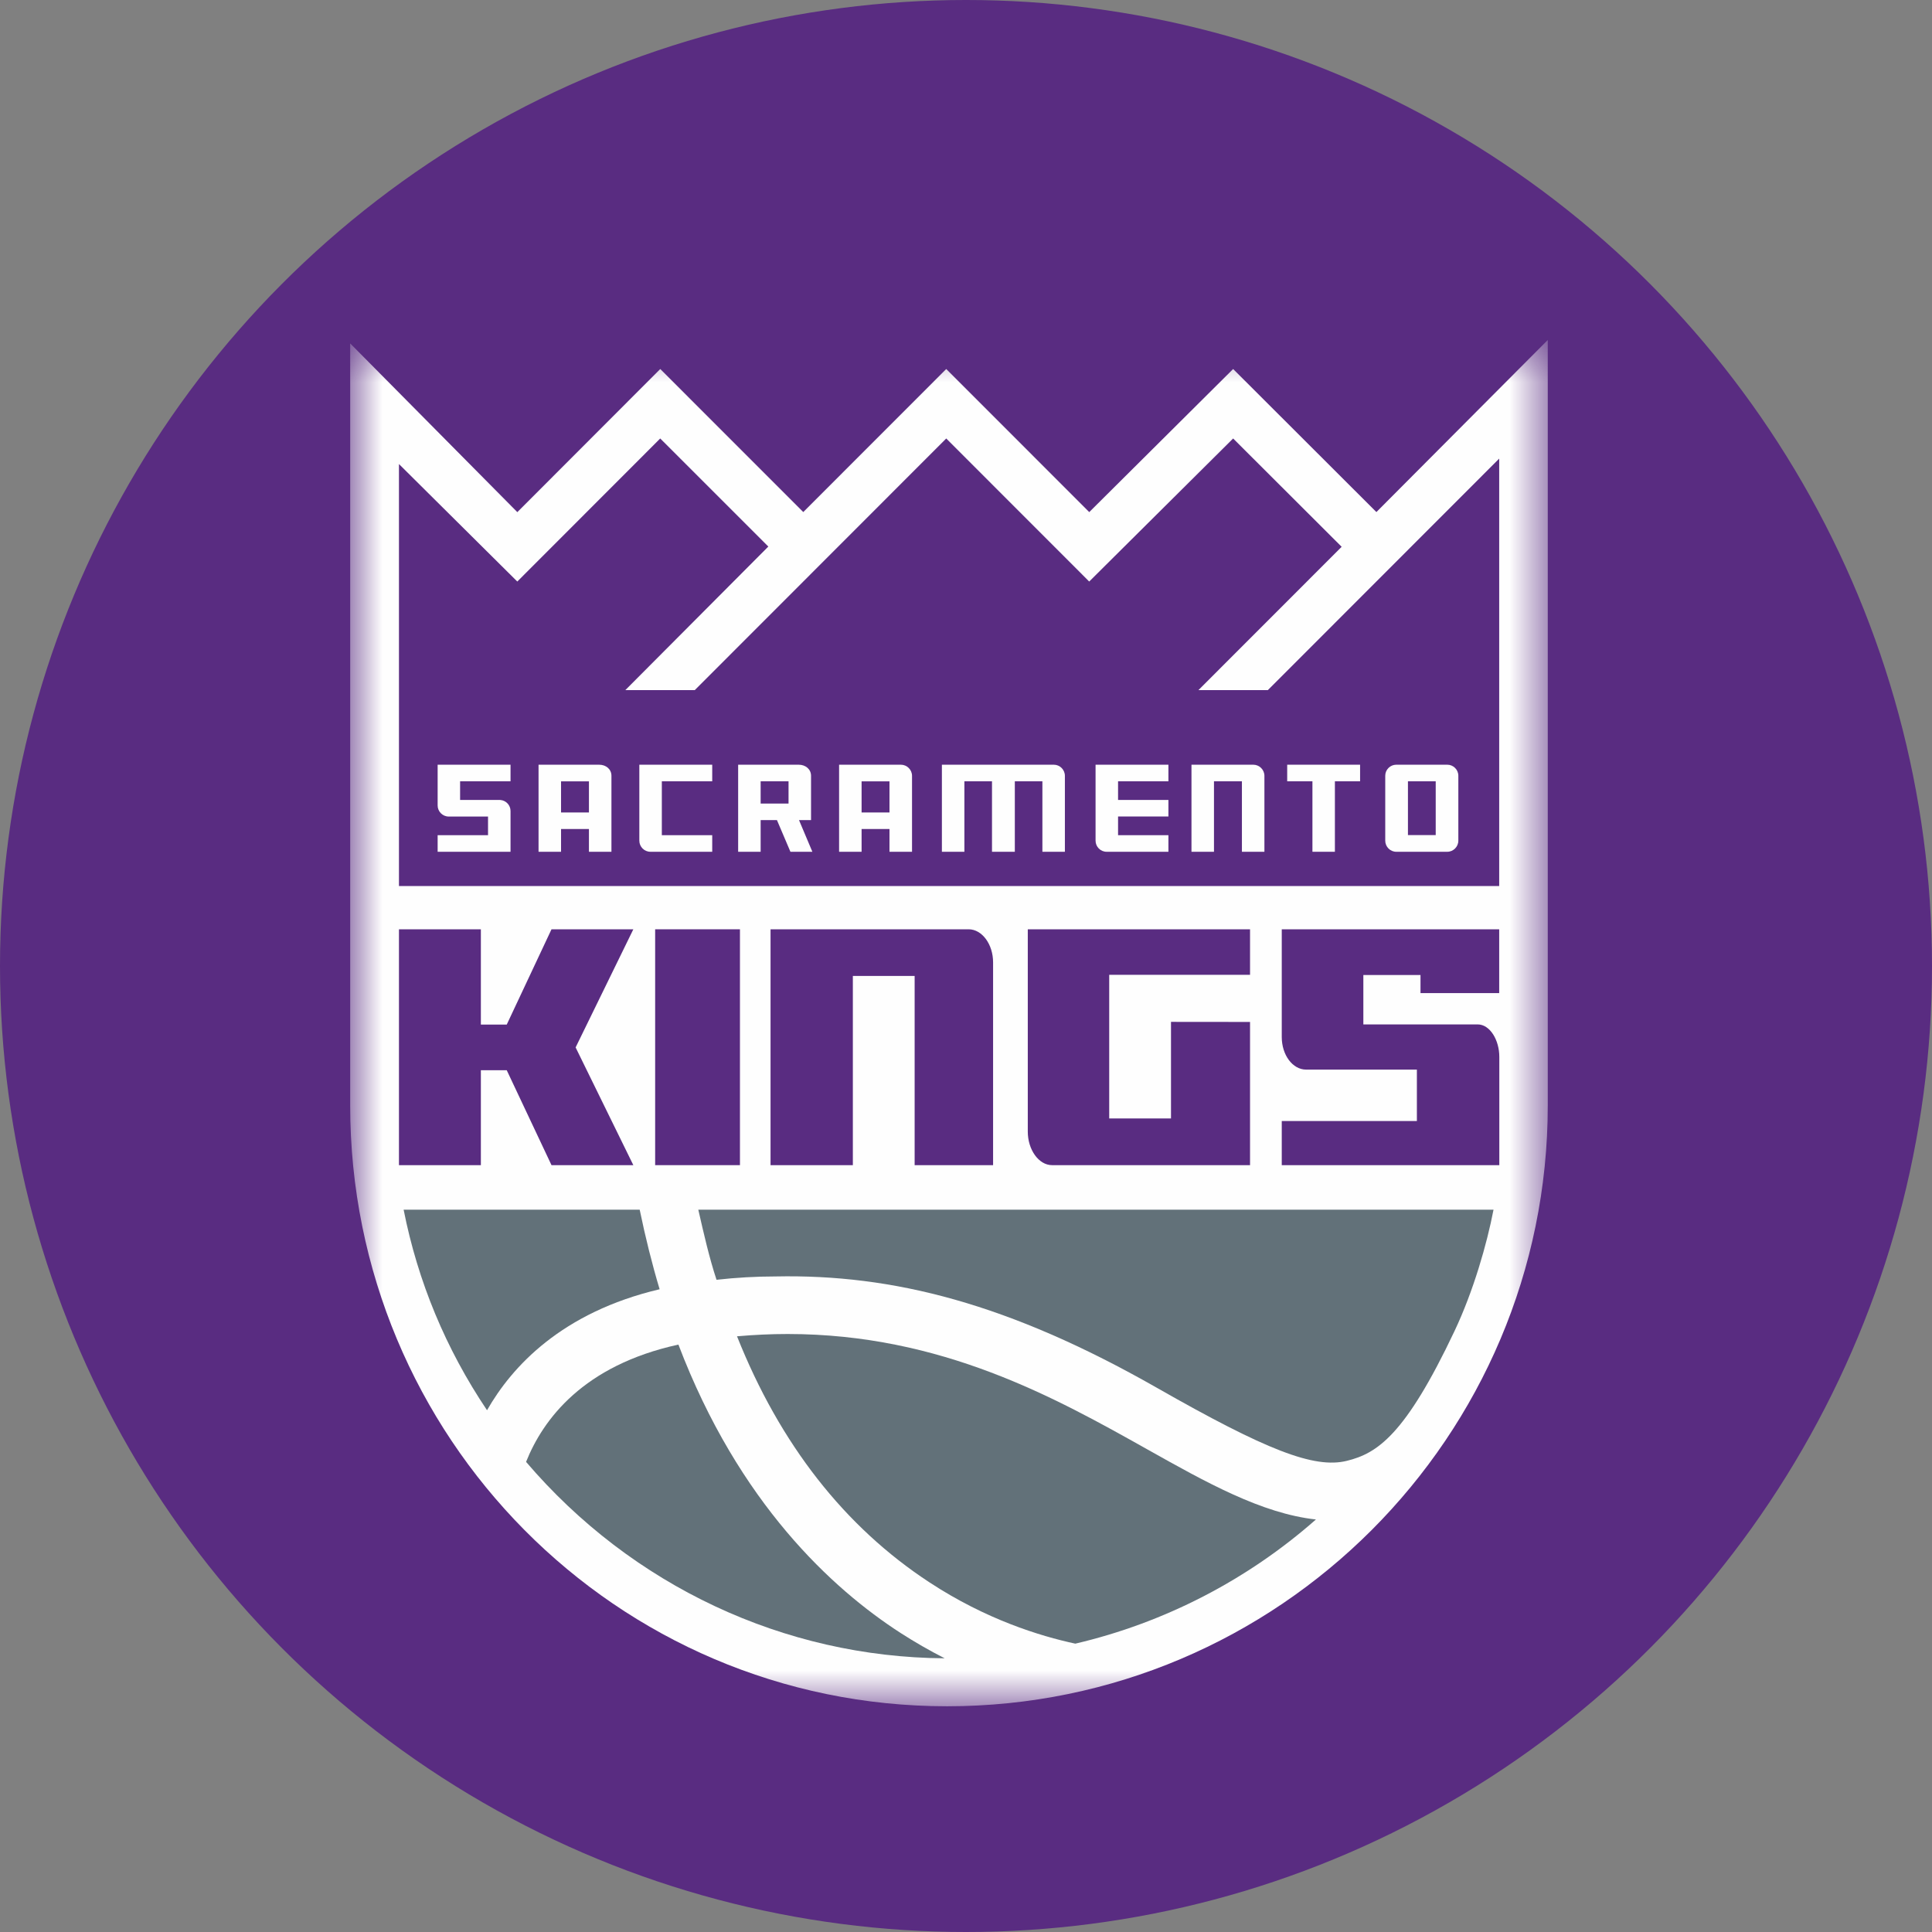 <svg width="48" height="48" viewBox="0 0 48 48" fill="none" xmlns="http://www.w3.org/2000/svg">
<rect x="0" y="0" width="48" height="48" fill="#808080" stroke="none"/>
<circle cx="24" cy="24" r="24" fill="#592C81"/>
<mask id="mask0_2848_1757" style="mask-type:luminance" maskUnits="userSpaceOnUse" x="8" y="8" width="31" height="35">
<path fill-rule="evenodd" clip-rule="evenodd" d="M8.7 42.392H38.454V8.447L8.7 8.447V42.392Z" fill="white"/>
</mask>
<g mask="url(#mask0_2848_1757)">
<path fill-rule="evenodd" clip-rule="evenodd" d="M38.454 8.447L34.196 12.722L30.637 9.168L27.062 12.723L23.509 9.168L19.957 12.722L16.404 9.168L12.853 12.724L8.7 8.532V27.461C8.7 35.693 15.304 42.392 23.532 42.392C31.761 42.392 38.454 35.693 38.454 27.461V8.447Z" fill="#FEFEFE"/>
</g>
<path fill-rule="evenodd" clip-rule="evenodd" d="M10.028 30.054C10.38 31.836 11.075 33.511 12.1 35.037C12.719 33.952 13.956 32.604 16.388 32.031C16.201 31.407 16.035 30.743 15.893 30.054H10.028Z" fill="#627179"/>
<path fill-rule="evenodd" clip-rule="evenodd" d="M13.07 36.32C15.698 39.399 19.481 41.174 23.47 41.2C23.094 41.008 22.726 40.797 22.372 40.569C20.681 39.476 18.356 37.349 16.855 33.406C14.493 33.922 13.493 35.26 13.07 36.32" fill="#627179"/>
<path fill-rule="evenodd" clip-rule="evenodd" d="M18.311 33.2C19.376 35.878 20.985 37.935 23.098 39.317C24.494 40.232 25.833 40.647 26.716 40.836C28.924 40.32 30.987 39.256 32.694 37.751C31.347 37.604 29.966 36.829 28.508 36.011C26.231 34.733 23.396 33.143 19.569 33.143C19.155 33.143 18.733 33.163 18.311 33.2" fill="#627179"/>
<path fill-rule="evenodd" clip-rule="evenodd" d="M24.066 23.088H19.144V28.948H21.189V24.247H22.724V28.948H24.673V23.909C24.673 23.462 24.4 23.088 24.066 23.088" fill="#592C81"/>
<path fill-rule="evenodd" clip-rule="evenodd" d="M25.535 23.088V28.115C25.535 28.563 25.806 28.948 26.139 28.948H29.363H31.057V25.39L29.093 25.388V27.787H27.558V24.219H31.057V23.088H25.535Z" fill="#592C81"/>
<path fill-rule="evenodd" clip-rule="evenodd" d="M13.702 23.088L12.59 25.455H11.947V23.088H9.912V28.948H11.947V26.59H12.59L13.702 28.948H15.735L14.301 26.023L15.735 23.088H13.702Z" fill="#592C81"/>
<mask id="mask1_2848_1757" style="mask-type:luminance" maskUnits="userSpaceOnUse" x="8" y="8" width="31" height="35">
<path fill-rule="evenodd" clip-rule="evenodd" d="M8.7 42.392H38.454V8.447H8.7V42.392Z" fill="white"/>
</mask>
<g mask="url(#mask1_2848_1757)">
<path fill-rule="evenodd" clip-rule="evenodd" d="M16.277 28.948H18.384V23.088H16.277V28.948Z" fill="#592C81"/>
<path fill-rule="evenodd" clip-rule="evenodd" d="M37.247 24.673V23.088H31.845V25.765C31.845 26.212 32.116 26.574 32.449 26.574H35.202V27.852H31.845V28.948H37.25V26.258C37.25 25.842 37.02 25.451 36.711 25.451H33.872V24.224H35.292V24.673H37.247Z" fill="#592C81"/>
<path fill-rule="evenodd" clip-rule="evenodd" d="M31.5 17.145H29.775L33.333 13.585L30.637 10.894L27.061 14.448L23.509 10.894L17.262 17.145H15.537L19.089 13.579L16.403 10.894L12.852 14.448L9.912 11.529V17.361V22.013H37.247V17.501V11.394L31.5 17.145Z" fill="#592C81"/>
<path fill-rule="evenodd" clip-rule="evenodd" d="M15.884 20.886C15.884 21.038 16.008 21.162 16.159 21.162H17.695V20.75H16.443V19.411H17.695V18.999H15.884V20.886Z" fill="#FEFEFE"/>
<path fill-rule="evenodd" clip-rule="evenodd" d="M13.939 20.185H14.632V19.412H13.939V20.185ZM13.38 18.999V21.162H13.939V20.596H14.632V21.162H15.191V19.275C15.191 19.113 15.061 18.999 14.884 18.999H13.38Z" fill="#FEFEFE"/>
<path fill-rule="evenodd" clip-rule="evenodd" d="M34.98 20.747H35.67V19.411H34.98V20.747ZM35.958 18.999H34.69C34.54 18.999 34.416 19.122 34.416 19.273V20.886C34.416 21.038 34.54 21.162 34.69 21.162H35.958C36.108 21.162 36.232 21.037 36.232 20.886V19.273C36.232 19.122 36.108 18.999 35.958 18.999V18.999Z" fill="#FEFEFE"/>
<path fill-rule="evenodd" clip-rule="evenodd" d="M10.873 20.011C10.873 20.163 10.997 20.287 11.149 20.287H12.125V20.75H10.873V21.162H12.684V20.149C12.684 20.009 12.579 19.891 12.438 19.876L12.423 19.875H11.431V19.411H12.684V18.999H10.873V20.011Z" fill="#FEFEFE"/>
<path fill-rule="evenodd" clip-rule="evenodd" d="M21.406 20.185H22.099V19.412H21.406V20.185ZM22.382 18.999H20.847V21.162H21.406V20.596H22.099V21.162H22.659V19.275C22.659 19.124 22.534 18.999 22.382 18.999V18.999Z" fill="#FEFEFE"/>
<path fill-rule="evenodd" clip-rule="evenodd" d="M31.98 19.411H32.607V21.162H33.165V19.411H33.791V18.999H31.98V19.411Z" fill="#FEFEFE"/>
<path fill-rule="evenodd" clip-rule="evenodd" d="M26.182 18.999H23.401V21.162H23.96V19.411H24.646V21.162H25.213V19.411H25.898V21.162H26.457V19.275C26.457 19.124 26.333 18.999 26.182 18.999" fill="#FEFEFE"/>
<path fill-rule="evenodd" clip-rule="evenodd" d="M31.138 18.999H29.602V21.162H30.161V19.411H30.855V21.162H31.414V19.275C31.414 19.124 31.29 18.999 31.138 18.999" fill="#FEFEFE"/>
<path fill-rule="evenodd" clip-rule="evenodd" d="M27.219 20.886C27.219 21.038 27.342 21.162 27.494 21.162H29.029V20.75H27.778V20.286H29.029V19.875H27.778V19.411H29.029V18.999H27.219V20.886Z" fill="#FEFEFE"/>
<path fill-rule="evenodd" clip-rule="evenodd" d="M18.898 19.964H19.591V19.411H18.898V19.964ZM19.851 20.375H20.15V19.274C20.15 19.113 20.017 18.999 19.843 18.999H18.339V21.162H18.898V20.375H19.303L19.638 21.162H20.183L19.851 20.375Z" fill="#FEFEFE"/>
<path fill-rule="evenodd" clip-rule="evenodd" d="M19.27 31.713C22.183 31.654 25.063 32.383 28.738 34.477C31.454 36.025 32.648 36.495 33.462 36.294C34.212 36.109 34.909 35.666 36.137 33.07C36.606 32.079 36.943 30.905 37.106 30.055L17.349 30.054C17.486 30.653 17.621 31.248 17.802 31.796C18.28 31.742 18.775 31.713 19.27 31.713" fill="#627179"/>
</g>
</svg>
